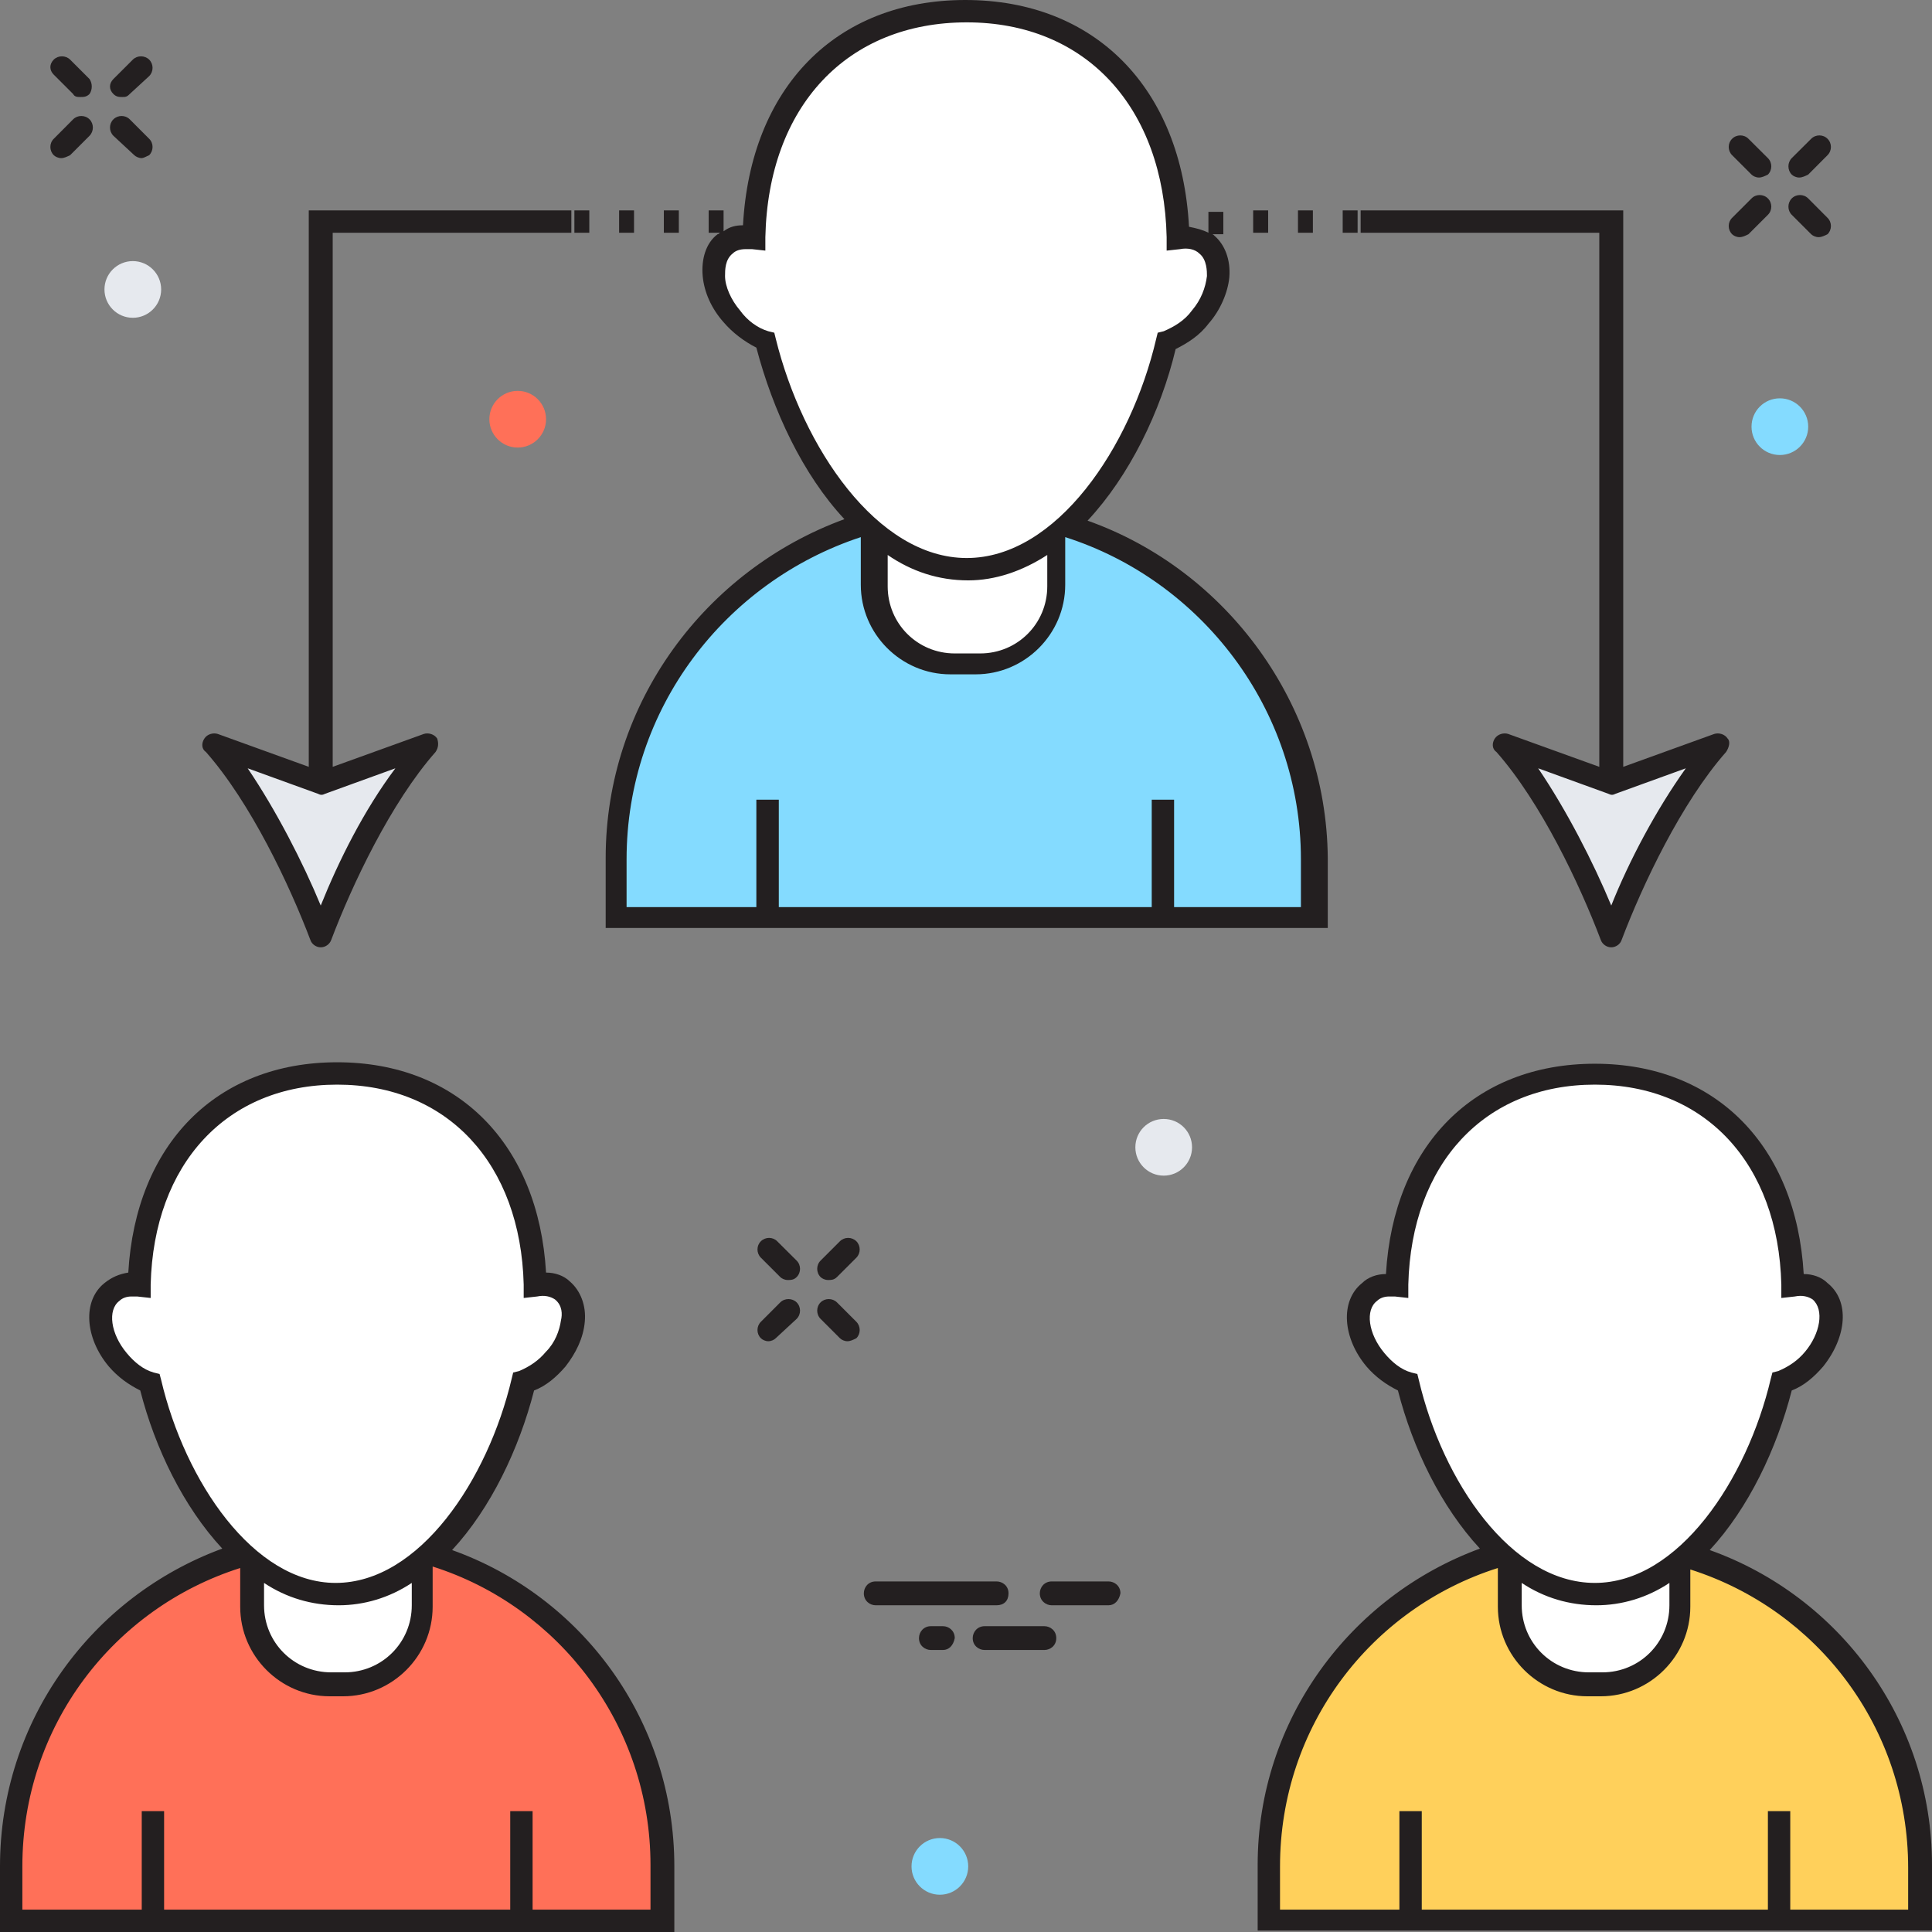 <?xml version="1.0" encoding="UTF-8"?>
<svg xmlns="http://www.w3.org/2000/svg" xmlns:xlink="http://www.w3.org/1999/xlink" width="82px" height="82px" viewBox="0 0 82 82" version="1.1">
<rect x="0" y="0" width="82" height="82" fill="#808080" stroke="none"/>
<g id="surface1">
<path style=" stroke:none;fill-rule:nonzero;fill:rgb(13.725%,12.157%,12.549%);fill-opacity:1;" d="M 5.191 4.117 C 5.066 4.117 4.938 4.117 4.812 3.988 C 4.621 3.801 4.621 3.547 4.812 3.355 L 5.637 2.531 C 5.824 2.344 6.141 2.344 6.332 2.531 C 6.523 2.723 6.523 3.039 6.332 3.23 L 5.508 3.988 C 5.383 4.117 5.32 4.117 5.191 4.117 Z M 5.191 4.117 "/>
<path style=" stroke:none;fill-rule:nonzero;fill:rgb(13.725%,12.157%,12.549%);fill-opacity:1;" d="M 2.598 6.711 C 2.469 6.711 2.344 6.648 2.281 6.586 C 2.09 6.395 2.09 6.078 2.281 5.891 L 3.102 5.066 C 3.293 4.875 3.609 4.875 3.801 5.066 C 3.988 5.254 3.988 5.57 3.801 5.762 L 2.977 6.586 C 2.848 6.648 2.723 6.711 2.598 6.711 Z M 2.598 6.711 "/>
<path style=" stroke:none;fill-rule:nonzero;fill:rgb(13.725%,12.157%,12.549%);fill-opacity:1;" d="M 6.016 6.711 C 5.891 6.711 5.762 6.648 5.699 6.586 L 4.812 5.762 C 4.621 5.57 4.621 5.254 4.812 5.066 C 5.004 4.875 5.32 4.875 5.508 5.066 L 6.332 5.891 C 6.523 6.078 6.523 6.395 6.332 6.586 C 6.207 6.648 6.078 6.711 6.016 6.711 Z M 6.016 6.711 "/>
<path style=" stroke:none;fill-rule:nonzero;fill:rgb(13.725%,12.157%,12.549%);fill-opacity:1;" d="M 3.418 4.117 C 3.293 4.117 3.168 4.117 3.102 3.988 L 2.281 3.168 C 2.09 2.977 2.09 2.723 2.281 2.531 C 2.469 2.344 2.785 2.344 2.977 2.531 L 3.801 3.355 C 3.926 3.547 3.926 3.801 3.801 3.988 C 3.672 4.117 3.547 4.117 3.418 4.117 Z M 3.418 4.117 "/>
<path style=" stroke:none;fill-rule:nonzero;fill:rgb(13.725%,12.157%,12.549%);fill-opacity:1;" d="M 76.363 7.535 C 76.238 7.535 76.109 7.473 76.047 7.41 C 75.859 7.219 75.859 6.902 76.047 6.711 L 76.871 5.891 C 77.062 5.699 77.379 5.699 77.566 5.891 C 77.758 6.078 77.758 6.395 77.566 6.586 L 76.746 7.41 C 76.617 7.473 76.492 7.535 76.363 7.535 Z M 76.363 7.535 "/>
<path style=" stroke:none;fill-rule:nonzero;fill:rgb(13.725%,12.157%,12.549%);fill-opacity:1;" d="M 73.832 10.066 C 73.703 10.066 73.578 10.004 73.516 9.941 C 73.324 9.75 73.324 9.434 73.516 9.246 L 74.34 8.422 C 74.527 8.23 74.844 8.23 75.035 8.422 C 75.227 8.613 75.227 8.93 75.035 9.117 L 74.211 9.941 C 74.086 10.004 73.957 10.066 73.832 10.066 Z M 73.832 10.066 "/>
<path style=" stroke:none;fill-rule:nonzero;fill:rgb(13.725%,12.157%,12.549%);fill-opacity:1;" d="M 77.188 10.066 C 77.062 10.066 76.934 10.004 76.871 9.941 L 76.047 9.117 C 75.859 8.93 75.859 8.613 76.047 8.422 C 76.238 8.23 76.555 8.23 76.746 8.422 L 77.566 9.246 C 77.758 9.434 77.758 9.75 77.566 9.941 C 77.441 10.004 77.312 10.066 77.188 10.066 Z M 77.188 10.066 "/>
<path style=" stroke:none;fill-rule:nonzero;fill:rgb(13.725%,12.157%,12.549%);fill-opacity:1;" d="M 74.656 7.535 C 74.527 7.535 74.402 7.473 74.34 7.41 L 73.516 6.586 C 73.324 6.395 73.324 6.078 73.516 5.891 C 73.703 5.699 74.023 5.699 74.211 5.891 L 75.035 6.711 C 75.227 6.902 75.227 7.219 75.035 7.41 C 74.906 7.473 74.781 7.535 74.656 7.535 Z M 74.656 7.535 "/>
<path style=" stroke:none;fill-rule:nonzero;fill:rgb(13.725%,12.157%,12.549%);fill-opacity:1;" d="M 35.145 54.328 C 35.016 54.328 34.891 54.266 34.828 54.203 C 34.637 54.012 34.637 53.695 34.828 53.504 L 35.648 52.684 C 35.84 52.492 36.156 52.492 36.348 52.684 C 36.535 52.871 36.535 53.188 36.348 53.379 L 35.523 54.203 C 35.395 54.328 35.27 54.328 35.145 54.328 Z M 35.145 54.328 "/>
<path style=" stroke:none;fill-rule:nonzero;fill:rgb(13.725%,12.157%,12.549%);fill-opacity:1;" d="M 32.609 56.926 C 32.484 56.926 32.355 56.863 32.293 56.797 C 32.102 56.609 32.102 56.293 32.293 56.102 L 33.117 55.277 C 33.305 55.09 33.625 55.09 33.812 55.277 C 34.004 55.469 34.004 55.785 33.812 55.977 L 32.926 56.797 C 32.863 56.863 32.738 56.926 32.609 56.926 Z M 32.609 56.926 "/>
<path style=" stroke:none;fill-rule:nonzero;fill:rgb(13.725%,12.157%,12.549%);fill-opacity:1;" d="M 35.965 56.926 C 35.84 56.926 35.711 56.863 35.648 56.797 L 34.828 55.977 C 34.637 55.785 34.637 55.469 34.828 55.277 C 35.016 55.09 35.332 55.09 35.523 55.277 L 36.348 56.102 C 36.535 56.293 36.535 56.609 36.348 56.797 C 36.219 56.863 36.094 56.926 35.965 56.926 Z M 35.965 56.926 "/>
<path style=" stroke:none;fill-rule:nonzero;fill:rgb(13.725%,12.157%,12.549%);fill-opacity:1;" d="M 33.434 54.328 C 33.305 54.328 33.18 54.266 33.117 54.203 L 32.293 53.379 C 32.102 53.188 32.102 52.871 32.293 52.684 C 32.484 52.492 32.801 52.492 32.988 52.684 L 33.812 53.504 C 34.004 53.695 34.004 54.012 33.812 54.203 C 33.688 54.328 33.559 54.328 33.434 54.328 Z M 33.434 54.328 "/>
<path style=" stroke:none;fill-rule:nonzero;fill:rgb(13.725%,12.157%,12.549%);fill-opacity:1;" d="M 42.297 68.133 L 37.168 68.133 C 36.914 68.133 36.664 67.941 36.664 67.625 C 36.664 67.371 36.852 67.121 37.168 67.121 L 42.297 67.121 C 42.551 67.121 42.805 67.309 42.805 67.625 C 42.805 67.941 42.613 68.133 42.297 68.133 Z M 42.297 68.133 "/>
<path style=" stroke:none;fill-rule:nonzero;fill:rgb(13.725%,12.157%,12.549%);fill-opacity:1;" d="M 44.324 70.031 L 41.793 70.031 C 41.539 70.031 41.285 69.844 41.285 69.527 C 41.285 69.273 41.477 69.02 41.793 69.02 L 44.324 69.02 C 44.578 69.02 44.832 69.211 44.832 69.527 C 44.832 69.844 44.578 70.031 44.324 70.031 Z M 44.324 70.031 "/>
<path style=" stroke:none;fill-rule:nonzero;fill:rgb(13.725%,12.157%,12.549%);fill-opacity:1;" d="M 47.047 68.133 L 44.641 68.133 C 44.387 68.133 44.133 67.941 44.133 67.625 C 44.133 67.371 44.324 67.121 44.641 67.121 L 47.047 67.121 C 47.301 67.121 47.555 67.309 47.555 67.625 C 47.492 67.941 47.301 68.133 47.047 68.133 Z M 47.047 68.133 "/>
<path style=" stroke:none;fill-rule:nonzero;fill:rgb(13.725%,12.157%,12.549%);fill-opacity:1;" d="M 40.02 70.031 L 39.512 70.031 C 39.258 70.031 39.004 69.844 39.004 69.527 C 39.004 69.273 39.195 69.02 39.512 69.02 L 40.02 69.02 C 40.273 69.02 40.523 69.211 40.523 69.527 C 40.461 69.844 40.273 70.031 40.02 70.031 Z M 40.02 70.031 "/>
<path style=" stroke:none;fill-rule:nonzero;fill:rgb(100%,81.569%,35.686%);fill-opacity:1;" d="M 81.559 81.559 L 81.559 79.215 C 81.559 71.551 75.352 65.41 67.754 65.41 C 60.09 65.41 53.949 71.617 53.949 79.215 L 53.949 81.559 Z M 81.559 81.559 "/>
<path style=" stroke:none;fill-rule:nonzero;fill:rgb(100%,100%,100%);fill-opacity:1;" d="M 71.301 62.055 L 64.016 62.055 L 64.016 68.133 C 64.016 69.969 65.535 71.488 67.371 71.488 L 67.941 71.488 C 69.777 71.488 71.301 69.969 71.301 68.133 Z M 71.301 62.055 "/>
<path style=" stroke:none;fill-rule:nonzero;fill:rgb(100%,100%,100%);fill-opacity:1;" d="M 77.25 54.836 C 76.934 54.582 76.555 54.52 76.109 54.582 C 75.984 48.695 72.312 45.652 67.754 45.652 C 63.195 45.652 59.457 48.695 59.395 54.582 C 58.953 54.52 58.57 54.582 58.254 54.836 C 57.559 55.406 57.684 56.734 58.508 57.75 C 58.887 58.191 59.395 58.508 59.836 58.699 C 60.977 63.512 64.082 67.754 67.754 67.754 C 71.426 67.754 74.527 63.512 75.668 58.699 C 76.109 58.57 76.617 58.191 76.996 57.75 C 77.82 56.672 77.949 55.406 77.25 54.836 Z M 77.25 54.836 "/>
<path style=" stroke:none;fill-rule:nonzero;fill:rgb(100%,43.922%,34.51%);fill-opacity:1;" d="M 28.113 81.559 L 28.113 79.215 C 28.113 71.551 21.91 65.41 14.309 65.41 C 6.648 65.41 0.508 71.617 0.508 79.215 L 0.508 81.559 Z M 28.113 81.559 "/>
<path style=" stroke:none;fill-rule:nonzero;fill:rgb(100%,100%,100%);fill-opacity:1;" d="M 17.918 62.055 L 10.699 62.055 L 10.699 68.133 C 10.699 69.969 12.223 71.488 14.059 71.488 L 14.562 71.488 C 16.398 71.488 17.918 69.969 17.918 68.133 Z M 17.918 62.055 "/>
<path style=" stroke:none;fill-rule:nonzero;fill:rgb(100%,100%,100%);fill-opacity:1;" d="M 23.871 54.836 C 23.555 54.582 23.176 54.52 22.73 54.582 C 22.605 48.695 18.934 45.652 14.375 45.652 C 9.816 45.652 6.078 48.695 6.016 54.582 C 5.57 54.52 5.191 54.582 4.875 54.836 C 4.18 55.406 4.305 56.734 5.129 57.75 C 5.508 58.191 6.016 58.508 6.457 58.699 C 7.598 63.512 10.699 67.754 14.375 67.754 C 18.047 67.754 21.148 63.512 22.289 58.699 C 22.73 58.57 23.238 58.191 23.617 57.75 C 24.441 56.672 24.566 55.406 23.871 54.836 Z M 23.871 54.836 "/>
<path style=" stroke:none;fill-rule:nonzero;fill:rgb(100%,43.922%,34.51%);fill-opacity:1;" d="M 23.176 17.793 C 23.176 18.457 22.637 18.996 21.973 18.996 C 21.309 18.996 20.77 18.457 20.77 17.793 C 20.77 17.129 21.309 16.59 21.973 16.59 C 22.637 16.59 23.176 17.129 23.176 17.793 Z M 23.176 17.793 "/>
<path style=" stroke:none;fill-rule:nonzero;fill:rgb(90.196%,91.373%,93.333%);fill-opacity:1;" d="M 50.594 48.695 C 50.594 49.359 50.055 49.898 49.391 49.898 C 48.727 49.898 48.188 49.359 48.188 48.695 C 48.188 48.027 48.727 47.492 49.391 47.492 C 50.055 47.492 50.594 48.027 50.594 48.695 Z M 50.594 48.695 "/>
<path style=" stroke:none;fill-rule:nonzero;fill:rgb(51.765%,85.882%,100%);fill-opacity:1;" d="M 41.094 79.215 C 41.094 79.879 40.555 80.418 39.891 80.418 C 39.227 80.418 38.688 79.879 38.688 79.215 C 38.688 78.551 39.227 78.012 39.891 78.012 C 40.555 78.012 41.094 78.551 41.094 79.215 Z M 41.094 79.215 "/>
<path style=" stroke:none;fill-rule:nonzero;fill:rgb(51.765%,85.882%,100%);fill-opacity:1;" d="M 76.746 18.109 C 76.746 18.773 76.207 19.312 75.543 19.312 C 74.875 19.312 74.34 18.773 74.34 18.109 C 74.34 17.445 74.875 16.906 75.543 16.906 C 76.207 16.906 76.746 17.445 76.746 18.109 Z M 76.746 18.109 "/>
<path style=" stroke:none;fill-rule:nonzero;fill:rgb(90.196%,91.373%,93.333%);fill-opacity:1;" d="M 6.84 12.285 C 6.84 12.949 6.301 13.488 5.637 13.488 C 4.973 13.488 4.434 12.949 4.434 12.285 C 4.434 11.621 4.973 11.082 5.637 11.082 C 6.301 11.082 6.84 11.621 6.84 12.285 Z M 6.84 12.285 "/>
<path style=" stroke:none;fill-rule:nonzero;fill:rgb(90.196%,91.373%,93.333%);fill-opacity:1;" d="M 68.387 39.703 C 67.371 36.98 65.664 33.688 63.891 31.598 L 68.387 33.242 L 72.883 31.598 C 71.109 33.688 69.398 37.043 68.387 39.703 Z M 68.387 39.703 "/>
<path style=" stroke:none;fill-rule:nonzero;fill:rgb(51.765%,85.882%,100%);fill-opacity:1;" d="M 55.848 39.004 L 55.848 36.535 C 55.848 28.367 49.199 21.719 41.031 21.719 C 32.863 21.719 26.215 28.367 26.215 36.535 L 26.215 39.004 Z M 55.848 39.004 "/>
<path style=" stroke:none;fill-rule:nonzero;fill:rgb(100%,100%,100%);fill-opacity:1;" d="M 44.895 18.109 L 37.105 18.109 L 37.105 24.887 C 37.105 26.723 38.625 28.242 40.461 28.242 L 41.539 28.242 C 43.375 28.242 44.895 26.723 44.895 24.887 Z M 44.895 18.109 "/>
<path style=" stroke:none;fill-rule:nonzero;fill:rgb(100%,100%,100%);fill-opacity:1;" d="M 51.227 10.32 C 50.91 10.066 50.465 9.941 49.961 10.066 C 49.832 3.734 45.844 0.441 40.969 0.441 C 36.094 0.441 32.102 3.734 31.977 10.066 C 31.535 10.004 31.09 10.066 30.711 10.32 C 29.949 10.953 30.078 12.348 30.965 13.426 C 31.406 13.93 31.914 14.246 32.422 14.438 C 33.625 19.566 36.98 24.125 40.906 24.125 C 44.832 24.125 48.188 19.566 49.391 14.438 C 49.898 14.246 50.402 13.93 50.848 13.426 C 51.859 12.348 51.984 10.953 51.227 10.32 Z M 51.227 10.32 "/>
<path style=" stroke:none;fill-rule:nonzero;fill:rgb(90.196%,91.373%,93.333%);fill-opacity:1;" d="M 13.613 39.703 C 12.602 36.98 10.891 33.688 9.117 31.598 L 13.613 33.242 L 18.109 31.598 C 16.336 33.688 14.629 37.043 13.613 39.703 Z M 13.613 39.703 "/>
<path style=" stroke:none;fill-rule:nonzero;fill:rgb(13.725%,12.157%,12.549%);fill-opacity:1;" d="M 72.566 65.789 C 74.211 64.016 75.414 61.484 76.047 59.016 C 76.555 58.824 76.996 58.445 77.379 58 C 78.391 56.734 78.516 55.215 77.566 54.457 C 77.312 54.203 76.934 54.074 76.555 54.074 C 76.238 48.629 72.82 45.148 67.691 45.148 C 62.562 45.148 59.141 48.629 58.824 54.074 C 58.445 54.074 58.066 54.203 57.812 54.457 C 56.863 55.215 56.988 56.797 58 58 C 58.383 58.445 58.824 58.762 59.332 59.016 C 59.965 61.484 61.168 63.953 62.812 65.727 C 57.305 67.754 53.379 73.008 53.379 79.152 L 53.379 81.938 L 82 81.938 L 82 79.152 C 82 73.008 78.074 67.754 72.566 65.789 Z M 60.219 58.57 L 60.156 58.316 L 59.902 58.254 C 59.457 58.129 59.078 57.812 58.762 57.434 C 58.066 56.609 57.938 55.594 58.445 55.215 C 58.57 55.09 58.762 55.027 58.953 55.027 C 59.016 55.027 59.141 55.027 59.203 55.027 L 59.773 55.09 L 59.773 54.52 C 59.902 49.391 63.004 46.035 67.691 46.035 C 72.375 46.035 75.477 49.391 75.605 54.52 L 75.605 55.09 L 76.176 55.027 C 76.492 54.961 76.746 55.027 76.934 55.152 C 77.441 55.594 77.25 56.609 76.617 57.367 C 76.301 57.75 75.922 58 75.477 58.191 L 75.227 58.254 L 75.16 58.508 C 74.148 62.812 71.234 67.184 67.691 67.184 C 64.145 67.184 61.23 62.879 60.219 58.57 Z M 70.855 67.184 L 70.855 68.133 C 70.855 69.715 69.59 70.98 68.008 70.98 L 67.438 70.98 C 65.852 70.98 64.586 69.715 64.586 68.133 L 64.586 67.184 C 65.535 67.816 66.613 68.133 67.754 68.133 C 68.828 68.133 69.906 67.816 70.855 67.184 Z M 81.051 81.051 L 75.984 81.051 L 75.984 76.871 L 75.035 76.871 L 75.035 81.051 L 60.344 81.051 L 60.344 76.871 L 59.395 76.871 L 59.395 81.051 L 54.328 81.051 L 54.328 79.215 C 54.328 73.262 58.191 68.258 63.574 66.551 L 63.574 68.195 C 63.574 70.285 65.285 71.996 67.371 71.996 L 67.941 71.996 C 70.031 71.996 71.742 70.285 71.742 68.195 L 71.742 66.613 C 77.125 68.324 80.988 73.324 80.988 79.277 L 80.988 81.051 Z M 81.051 81.051 "/>
<path style=" stroke:none;fill-rule:nonzero;fill:rgb(13.725%,12.157%,12.549%);fill-opacity:1;" d="M 19.188 65.789 C 20.832 64.016 22.035 61.484 22.668 59.016 C 23.176 58.824 23.617 58.445 24 58 C 24.441 57.434 24.758 56.797 24.82 56.102 C 24.887 55.406 24.633 54.773 24.188 54.391 C 23.934 54.141 23.555 54.012 23.176 54.012 C 22.859 48.566 19.438 45.086 14.309 45.086 C 9.18 45.086 5.762 48.566 5.445 54.012 C 5.066 54.074 4.75 54.203 4.434 54.457 C 3.484 55.215 3.609 56.797 4.621 58 C 5.004 58.445 5.445 58.762 5.953 59.016 C 6.586 61.484 7.789 63.953 9.434 65.727 C 3.926 67.754 0 73.008 0 79.215 L 0 82 L 28.621 82 L 28.621 79.215 C 28.621 73.008 24.695 67.754 19.188 65.789 Z M 6.84 58.57 L 6.773 58.316 L 6.523 58.254 C 6.078 58.129 5.699 57.812 5.383 57.434 C 4.688 56.609 4.559 55.594 5.066 55.215 C 5.191 55.09 5.383 55.027 5.57 55.027 C 5.637 55.027 5.762 55.027 5.824 55.027 L 6.395 55.09 L 6.395 54.52 C 6.523 49.391 9.625 46.035 14.309 46.035 C 18.996 46.035 22.098 49.391 22.227 54.52 L 22.227 55.09 L 22.797 55.027 C 23.113 54.961 23.367 55.027 23.555 55.152 C 23.871 55.406 23.871 55.785 23.809 56.039 C 23.746 56.48 23.555 56.988 23.176 57.367 C 22.859 57.75 22.48 58 22.035 58.191 L 21.781 58.254 L 21.719 58.508 C 20.707 62.812 17.793 67.184 14.246 67.184 C 10.766 67.184 7.852 62.879 6.84 58.57 Z M 17.477 67.184 L 17.477 68.133 C 17.477 69.715 16.211 70.98 14.629 70.98 L 14.059 70.98 C 12.473 70.98 11.207 69.715 11.207 68.133 L 11.207 67.184 C 12.156 67.816 13.234 68.133 14.375 68.133 C 15.449 68.133 16.527 67.816 17.477 67.184 Z M 27.672 81.051 L 22.605 81.051 L 22.605 76.871 L 21.656 76.871 L 21.656 81.051 L 6.965 81.051 L 6.965 76.871 L 6.016 76.871 L 6.016 81.051 L 0.949 81.051 L 0.949 79.215 C 0.949 73.262 4.812 68.258 10.195 66.551 L 10.195 68.195 C 10.195 70.285 11.902 71.996 13.992 71.996 L 14.562 71.996 C 16.652 71.996 18.363 70.285 18.363 68.195 L 18.363 66.488 C 23.746 68.195 27.609 73.262 27.609 79.152 L 27.609 81.051 Z M 27.672 81.051 "/>
<path style=" stroke:none;fill-rule:nonzero;fill:rgb(13.725%,12.157%,12.549%);fill-opacity:1;" d="M 73.324 31.344 C 73.199 31.152 72.945 31.09 72.754 31.152 L 68.895 32.547 L 68.895 8.93 L 57.75 8.93 L 57.75 9.879 L 67.879 9.879 L 67.879 32.547 L 64.016 31.152 C 63.828 31.09 63.574 31.152 63.445 31.344 C 63.32 31.535 63.32 31.785 63.512 31.914 C 65.41 34.066 67.055 37.551 67.941 39.891 C 68.008 40.082 68.195 40.207 68.387 40.207 C 68.574 40.207 68.766 40.082 68.828 39.891 C 69.715 37.551 71.363 34.066 73.262 31.914 C 73.387 31.723 73.453 31.469 73.324 31.344 Z M 68.387 38.434 C 67.625 36.598 66.488 34.383 65.285 32.609 L 68.258 33.688 C 68.387 33.75 68.449 33.75 68.574 33.688 L 71.551 32.609 C 70.285 34.383 69.145 36.535 68.387 38.434 Z M 68.387 38.434 "/>
<path style=" stroke:none;fill-rule:nonzero;fill:rgb(13.725%,12.157%,12.549%);fill-opacity:1;" d="M 13.105 32.547 L 9.246 31.152 C 9.055 31.09 8.801 31.152 8.676 31.344 C 8.547 31.535 8.547 31.785 8.738 31.914 C 10.637 34.066 12.285 37.551 13.172 39.891 C 13.234 40.082 13.426 40.207 13.613 40.207 C 13.805 40.207 13.992 40.082 14.059 39.891 C 14.945 37.551 16.59 34.066 18.488 31.914 C 18.617 31.723 18.617 31.535 18.555 31.344 C 18.426 31.152 18.172 31.09 17.984 31.152 L 14.121 32.547 L 14.121 9.879 L 24.25 9.879 L 24.25 8.93 L 13.105 8.93 Z M 13.613 38.434 C 12.855 36.598 11.715 34.383 10.512 32.609 L 13.488 33.688 C 13.613 33.75 13.676 33.75 13.805 33.688 L 16.781 32.609 C 15.449 34.383 14.375 36.535 13.613 38.434 Z M 13.613 38.434 "/>
<path style=" stroke:none;fill-rule:nonzero;fill:rgb(13.725%,12.157%,12.549%);fill-opacity:1;" d="M 26.277 8.93 L 26.91 8.93 L 26.91 9.879 L 26.277 9.879 Z M 26.277 8.93 "/>
<path style=" stroke:none;fill-rule:nonzero;fill:rgb(13.725%,12.157%,12.549%);fill-opacity:1;" d="M 28.176 8.93 L 28.812 8.93 L 28.812 9.879 L 28.176 9.879 Z M 28.176 8.93 "/>
<path style=" stroke:none;fill-rule:nonzero;fill:rgb(13.725%,12.157%,12.549%);fill-opacity:1;" d="M 24.379 8.93 L 25.012 8.93 L 25.012 9.879 L 24.379 9.879 Z M 24.379 8.93 "/>
<path style=" stroke:none;fill-rule:nonzero;fill:rgb(13.725%,12.157%,12.549%);fill-opacity:1;" d="M 55.09 8.93 L 55.723 8.93 L 55.723 9.879 L 55.09 9.879 Z M 55.09 8.93 "/>
<path style=" stroke:none;fill-rule:nonzero;fill:rgb(13.725%,12.157%,12.549%);fill-opacity:1;" d="M 53.188 8.93 L 53.824 8.93 L 53.824 9.879 L 53.188 9.879 Z M 53.188 8.93 "/>
<path style=" stroke:none;fill-rule:nonzero;fill:rgb(13.725%,12.157%,12.549%);fill-opacity:1;" d="M 56.988 8.93 L 57.621 8.93 L 57.621 9.879 L 56.988 9.879 Z M 56.988 8.93 "/>
<path style=" stroke:none;fill-rule:nonzero;fill:rgb(13.725%,12.157%,12.549%);fill-opacity:1;" d="M 46.16 22.098 C 47.934 20.199 49.262 17.477 49.898 14.816 C 50.402 14.562 50.91 14.246 51.289 13.742 C 51.797 13.172 52.113 12.41 52.176 11.777 C 52.238 11.02 51.984 10.383 51.543 10.004 C 51.48 9.941 51.48 9.941 51.418 9.941 L 51.922 9.941 L 51.922 8.992 L 51.289 8.992 L 51.289 9.879 C 51.035 9.75 50.781 9.688 50.465 9.625 C 50.148 3.734 46.477 0 40.969 0 C 35.461 0 31.852 3.734 31.535 9.562 C 31.219 9.562 30.965 9.625 30.711 9.816 L 30.711 8.93 L 30.078 8.93 L 30.078 9.879 L 30.582 9.879 C 30.52 9.879 30.52 9.941 30.457 9.941 C 29.949 10.32 29.762 11.02 29.824 11.715 C 29.887 12.41 30.203 13.105 30.711 13.676 C 31.09 14.121 31.598 14.5 32.102 14.754 C 32.801 17.414 34.066 20.137 35.84 22.035 C 29.949 24.188 25.707 29.824 25.707 36.41 L 25.707 39.387 L 56.355 39.387 L 56.355 36.41 C 56.293 29.887 52.051 24.188 46.16 22.098 Z M 32.926 14.375 L 32.863 14.121 L 32.609 14.059 C 32.168 13.93 31.723 13.613 31.406 13.172 C 31.027 12.727 30.773 12.156 30.773 11.715 C 30.773 11.461 30.773 11.02 31.09 10.766 C 31.219 10.637 31.406 10.574 31.66 10.574 C 31.723 10.574 31.852 10.574 31.914 10.574 L 32.484 10.637 L 32.484 10.066 C 32.609 4.496 35.965 0.949 41.031 0.949 C 46.098 0.949 49.391 4.559 49.516 10.066 L 49.516 10.637 L 50.086 10.574 C 50.402 10.512 50.719 10.574 50.91 10.766 C 51.227 11.02 51.227 11.523 51.227 11.715 C 51.164 12.223 50.973 12.727 50.594 13.172 C 50.277 13.613 49.832 13.867 49.391 14.059 L 49.137 14.121 L 49.074 14.375 C 47.996 18.996 44.832 23.684 41.031 23.684 C 37.234 23.684 34.066 18.996 32.926 14.375 Z M 44.449 23.555 L 44.449 24.887 C 44.449 26.469 43.184 27.734 41.602 27.734 L 40.523 27.734 C 38.941 27.734 37.676 26.469 37.676 24.887 L 37.676 23.555 C 38.688 24.25 39.828 24.633 41.094 24.633 C 42.234 24.633 43.375 24.25 44.449 23.555 Z M 55.344 38.5 L 49.832 38.5 L 49.832 33.941 L 48.883 33.941 L 48.883 38.5 L 33.055 38.5 L 33.055 33.941 L 32.102 33.941 L 32.102 38.5 L 26.594 38.5 L 26.594 36.473 C 26.594 30.078 30.773 24.695 36.535 22.797 L 36.535 24.82 C 36.535 26.91 38.246 28.621 40.336 28.621 L 41.41 28.621 C 43.5 28.621 45.211 26.91 45.211 24.82 L 45.211 22.797 C 50.973 24.633 55.215 30.078 55.215 36.473 L 55.215 38.5 Z M 55.344 38.5 "/>
</g>
</svg>
